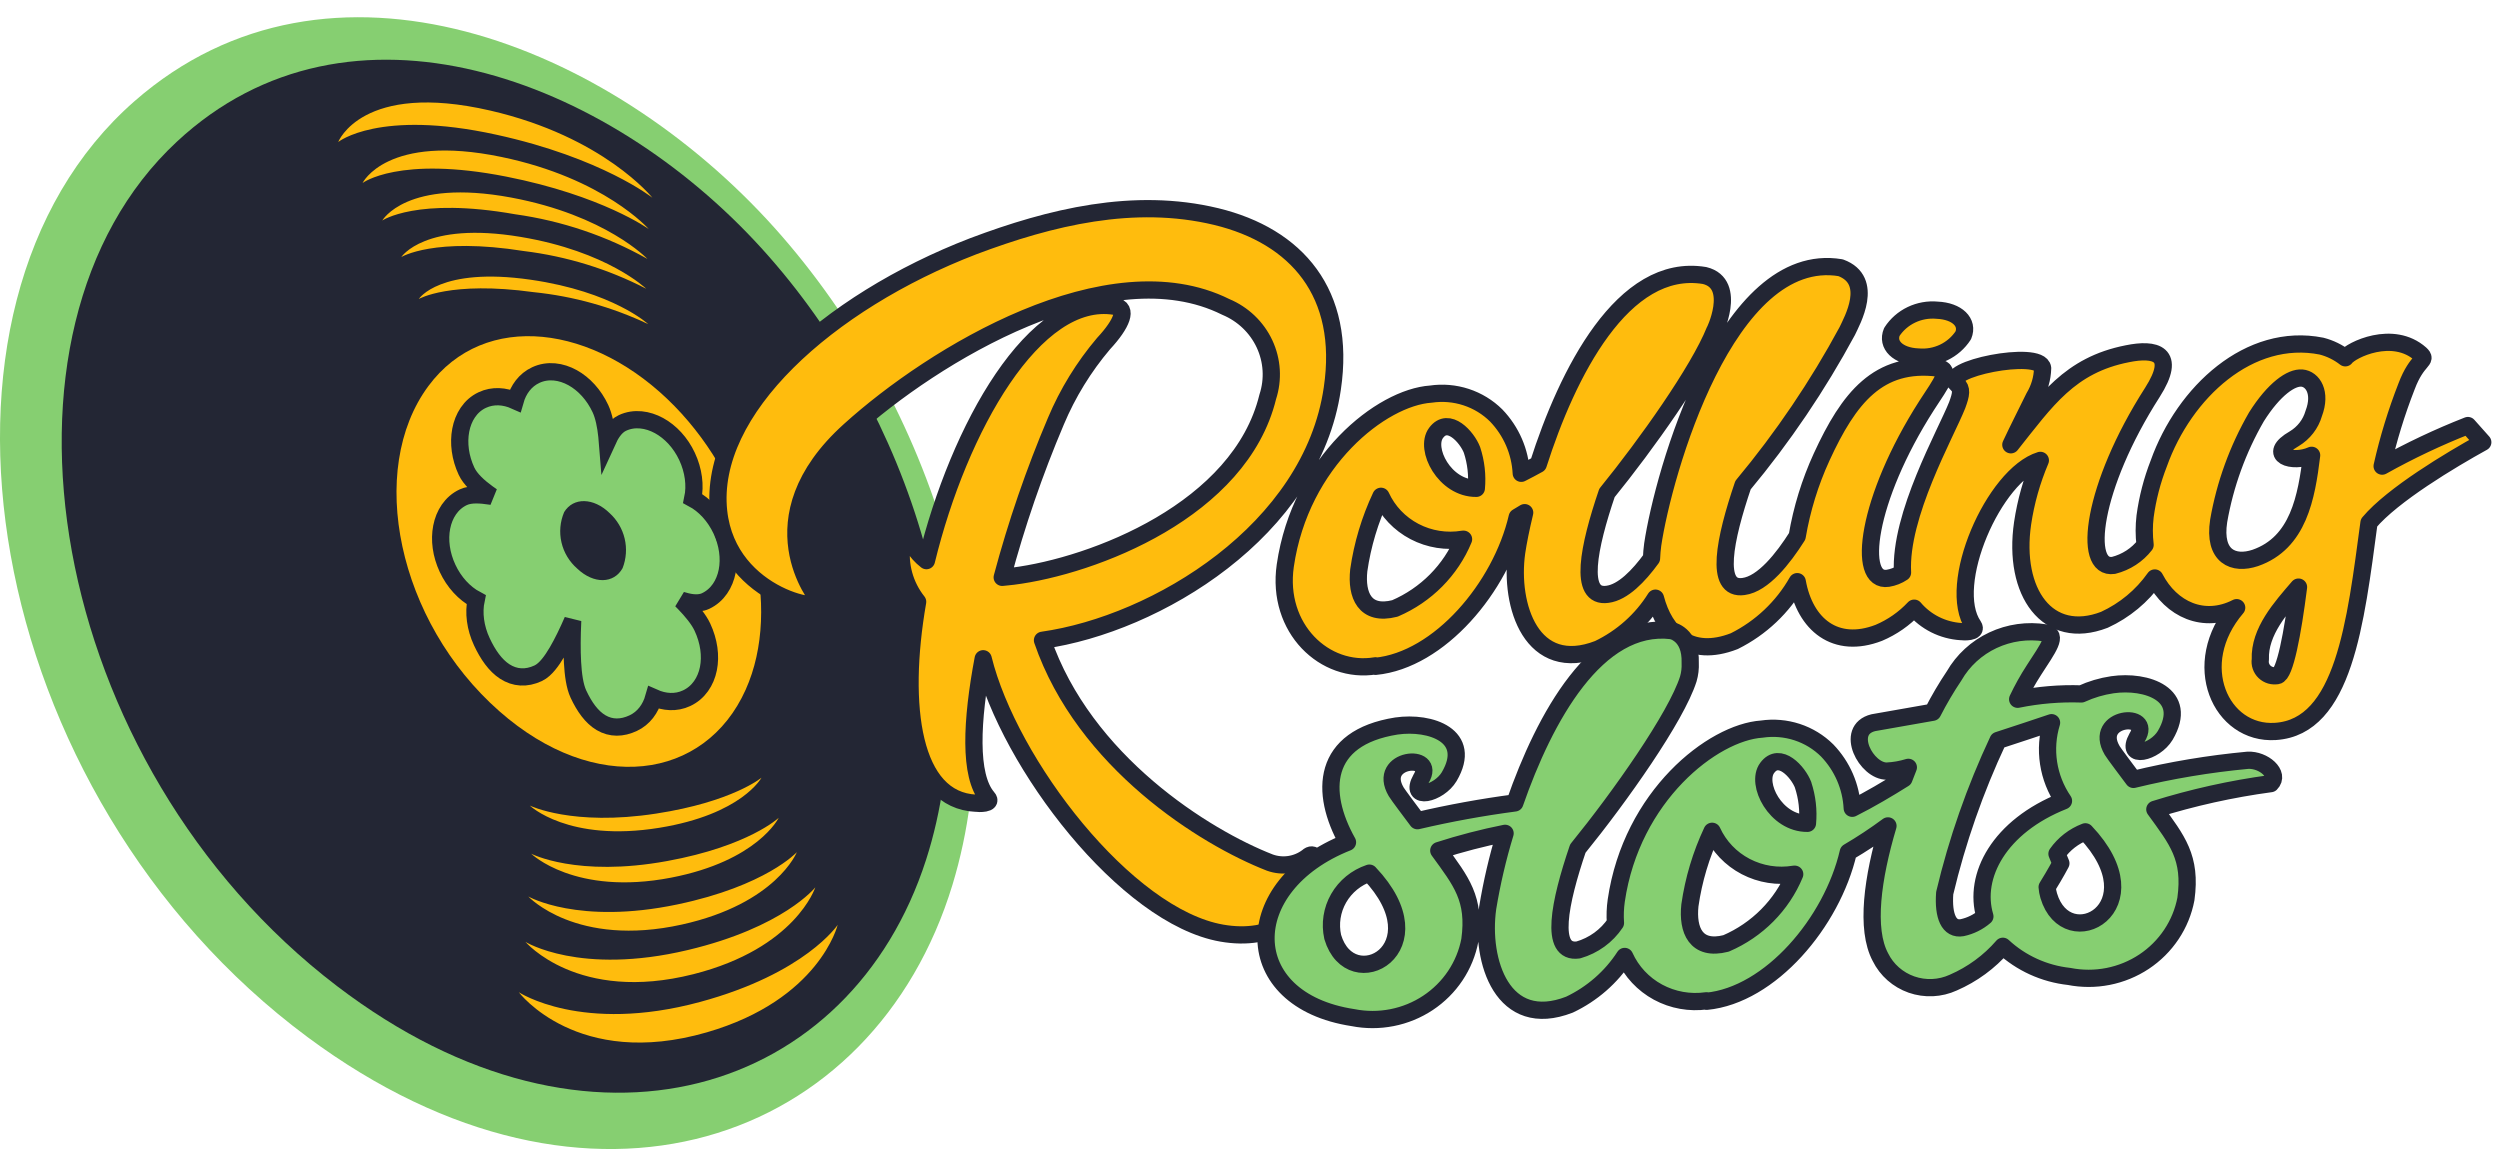 <svg width="145" height="68" viewBox="0 0 145 68" fill="none" xmlns="http://www.w3.org/2000/svg">
<path fill-rule="evenodd" clip-rule="evenodd" d="M55.242 51.322C59.019 38.917 54.141 23.502 44.929 13.222C35.332 2.522 19.094 -4.01 7.807 5.864C-5.802 17.77 -1.094 46.102 17.841 60.154C34.223 72.309 50.687 66.27 55.242 51.322Z" fill="#86CF71"/>
<path fill-rule="evenodd" clip-rule="evenodd" d="M53.714 49.861C57.386 38.439 52.869 24.009 44.215 14.45C35.172 4.465 20.245 -1.077 10.258 8.218C-1.513 19.167 2.696 44.34 19.55 57.196C34.282 68.43 49.368 63.382 53.714 49.861Z" fill="#232634"/>
<path fill-rule="evenodd" clip-rule="evenodd" d="M43.249 40.002C45.398 35.211 43.563 28.104 39.129 23.561C34.473 18.79 28.108 17.995 24.851 22.385C21.24 27.251 23.059 36.05 28.958 41.247C34.518 46.148 40.889 45.262 43.249 40.002Z" fill="#FFBC0D"/>
<path d="M27.617 34.781C26.935 34.419 26.337 33.774 25.958 32.962C25.585 32.163 25.474 31.312 25.619 30.572C25.763 29.832 26.174 29.164 26.874 28.838C27.1 28.732 27.366 28.703 27.611 28.701C27.866 28.7 28.151 28.728 28.446 28.775C28.475 28.779 28.504 28.784 28.533 28.789C28.444 28.728 28.357 28.667 28.272 28.606C27.761 28.233 27.277 27.798 27.057 27.326C26.691 26.543 26.582 25.693 26.723 24.951C26.864 24.211 27.269 23.531 27.973 23.202C28.595 22.912 29.271 22.968 29.879 23.24C30.062 22.598 30.453 22.044 31.075 21.754C31.774 21.428 32.55 21.541 33.21 21.905C33.87 22.27 34.452 22.902 34.824 23.7C35.026 24.134 35.137 24.709 35.199 25.297C35.209 25.393 35.218 25.491 35.226 25.589C35.321 25.38 35.429 25.181 35.553 25.011C35.69 24.824 35.868 24.639 36.101 24.531C36.79 24.209 37.566 24.325 38.225 24.685C38.887 25.048 39.476 25.675 39.85 26.477C40.229 27.289 40.34 28.163 40.179 28.918C40.861 29.28 41.459 29.925 41.839 30.737C42.211 31.535 42.322 32.386 42.178 33.127C42.033 33.867 41.622 34.534 40.922 34.861C40.673 34.977 40.396 34.984 40.154 34.956C39.95 34.932 39.735 34.88 39.518 34.812C39.572 34.866 39.626 34.92 39.678 34.974C40.127 35.437 40.53 35.925 40.739 36.373C41.123 37.194 41.236 38.046 41.087 38.785C40.938 39.525 40.516 40.174 39.823 40.497C39.202 40.787 38.526 40.731 37.917 40.459C37.735 41.1 37.343 41.654 36.722 41.944C36.082 42.243 35.444 42.258 34.861 41.915C34.318 41.594 33.896 41.002 33.547 40.255C33.336 39.803 33.245 39.12 33.206 38.416C33.165 37.69 33.177 36.862 33.213 36.069C33.214 36.041 33.215 36.013 33.217 35.985C32.938 36.628 32.629 37.273 32.319 37.8C32.156 38.078 31.986 38.334 31.813 38.542C31.648 38.742 31.447 38.94 31.212 39.05C30.526 39.37 29.859 39.326 29.274 38.946C28.726 38.59 28.295 37.968 27.947 37.222C27.567 36.409 27.457 35.536 27.617 34.781Z" fill="#86CF71" stroke="#232634"/>
<path fill-rule="evenodd" clip-rule="evenodd" d="M30.09 57.548C30.09 57.548 33.478 62.051 40.996 59.875C47.537 57.981 48.585 53.642 48.585 53.642C48.585 53.642 46.718 56.461 40.593 58.116C33.732 59.971 30.09 57.548 30.09 57.548ZM30.472 54.623C30.472 54.623 33.507 58.203 40.216 56.503C46.151 55.001 47.287 51.467 47.287 51.467C47.287 51.467 45.457 53.78 39.893 55.102C33.62 56.594 30.471 54.625 30.471 54.625L30.472 54.623ZM30.647 52.001C30.647 52.001 33.42 54.982 39.553 53.623C45.028 52.409 46.217 49.425 46.217 49.425C46.217 49.425 44.431 51.38 39.288 52.457C33.544 53.662 30.648 51.999 30.648 51.999L30.647 52.001ZM30.803 49.509C30.803 49.509 33.333 51.983 38.919 50.905C43.955 49.931 45.165 47.432 45.165 47.432C45.165 47.432 43.436 49.074 38.696 49.94C33.457 50.902 30.802 49.511 30.802 49.511L30.803 49.509ZM30.724 46.719C30.724 46.719 32.952 48.873 38.247 48.011C43.034 47.231 44.166 45.106 44.166 45.106C44.166 45.106 42.49 46.507 38.057 47.188C33.193 47.94 30.724 46.721 30.724 46.721V46.719ZM19.615 8.238C19.615 8.238 20.994 4.697 28.435 6.413C35.019 7.931 37.839 11.47 37.839 11.47C37.839 11.47 34.93 9.155 28.77 7.809C21.972 6.32 19.615 8.238 19.615 8.238ZM21.028 10.616C21.028 10.616 22.427 7.723 29.082 9.103C35.042 10.337 37.625 13.284 37.625 13.284C37.625 13.284 34.943 11.345 29.356 10.242C23.129 9.015 21.026 10.617 21.026 10.617L21.028 10.616ZM22.17 12.794C22.17 12.794 23.557 10.326 29.648 11.458C35.143 12.482 37.551 15.018 37.551 15.018C35.185 13.685 32.583 12.806 29.882 12.428C24.171 11.415 22.168 12.793 22.168 12.793L22.17 12.794ZM23.273 14.912C23.273 14.912 24.635 12.813 30.19 13.739C35.243 14.58 37.478 16.745 37.478 16.745C35.267 15.605 32.864 14.865 30.385 14.561C25.173 13.732 23.271 14.912 23.271 14.912H23.273ZM24.293 17.336C24.293 17.336 25.509 15.464 30.778 16.224C35.576 16.916 37.597 18.8 37.597 18.8C35.508 17.809 33.259 17.181 30.951 16.945C26.11 16.277 24.294 17.34 24.294 17.34L24.293 17.336Z" fill="#FFBC0D"/>
<path fill-rule="evenodd" clip-rule="evenodd" d="M36.11 32.953C36.324 32.406 36.366 31.809 36.23 31.238C36.095 30.667 35.787 30.149 35.348 29.752C34.437 28.863 33.252 28.826 32.721 29.702C32.484 30.259 32.429 30.874 32.566 31.462C32.702 32.05 33.023 32.582 33.483 32.982C34.443 33.891 35.61 33.857 36.11 32.953Z" fill="#232634"/>
<path fill-rule="evenodd" clip-rule="evenodd" d="M137.402 30.32C136.624 36.1 135.95 42.165 131.978 42.423C128.807 42.635 126.919 38.522 129.727 35.245C127.835 36.213 125.933 35.361 124.978 33.523C124.239 34.571 123.231 35.408 122.054 35.949C118.769 37.217 116.722 34.364 117.312 30.341C117.499 29.091 117.845 27.868 118.34 26.702C115.653 27.526 112.832 33.947 114.459 36.3C114.721 36.693 113.856 36.654 113.735 36.633C113.213 36.599 112.702 36.462 112.236 36.228C111.77 35.994 111.357 35.669 111.023 35.274C110.448 35.887 109.749 36.375 108.969 36.705C106.469 37.669 104.688 36.244 104.24 33.736C103.4 35.217 102.129 36.419 100.589 37.187C97.988 38.198 96.546 36.717 96.016 34.693C95.221 35.963 94.074 36.986 92.708 37.641C88.843 39.144 87.53 35.144 87.966 32.033C88.055 31.433 88.212 30.641 88.431 29.734C88.288 29.822 88.139 29.91 87.999 29.994C87.056 34.066 83.474 38.289 79.777 38.647V38.618C76.832 39.108 74.023 36.446 74.546 32.806C75.43 26.729 80.142 23.052 82.986 22.859C83.674 22.758 84.376 22.818 85.035 23.033C85.694 23.249 86.293 23.614 86.781 24.1C87.656 25.011 88.171 26.2 88.233 27.451C88.557 27.289 88.888 27.112 89.219 26.929C90.892 21.681 94.122 15.192 98.865 15.98C100.837 16.457 99.365 19.407 99.454 19.184C98.514 21.518 95.497 25.768 93.204 28.591C92.143 31.709 91.522 34.715 93.233 34.47C94.13 34.355 95.044 33.408 95.788 32.385C95.8 32.114 95.82 31.845 95.857 31.585C96.469 27.474 100.137 14.424 106.753 15.528C108.754 16.262 107.402 18.634 107.142 19.199C105.433 22.367 103.407 25.362 101.095 28.138C100.034 31.255 99.413 34.261 101.124 34.017C102.261 33.87 103.429 32.386 104.237 31.105C104.506 29.52 104.982 27.976 105.653 26.511C107.231 23.076 108.944 20.91 112.421 21.348C113.199 21.419 112.62 22.181 111.75 23.512C108.247 28.98 107.674 33.818 109.502 33.54C109.805 33.491 110.093 33.377 110.346 33.207C110.164 29.881 112.857 25.161 113.515 23.501C113.745 22.876 113.815 22.553 113.501 22.28C112.466 21.408 118.346 20.255 118.472 21.353C118.458 21.948 118.288 22.529 117.979 23.041C117.556 23.909 117.077 24.842 116.629 25.797C118.672 23.234 120.034 21.176 123.389 20.517C124.976 20.193 126.302 20.466 124.835 22.764C121.332 28.232 120.759 33.069 122.587 32.792C123.316 32.608 123.96 32.19 124.415 31.603C124.35 31.054 124.35 30.499 124.415 29.95C124.556 28.898 124.824 27.867 125.211 26.876C126.687 22.742 130.465 19.242 134.648 20.075C135.151 20.204 135.621 20.435 136.028 20.752C136.358 20.297 138.784 19.109 140.387 20.531C140.829 20.942 140.193 20.775 139.58 22.412C138.992 23.916 138.518 25.461 138.164 27.035C139.765 26.139 141.427 25.353 143.139 24.682L144.001 25.65C142.153 26.67 138.763 28.699 137.402 30.32ZM80.094 28.787C79.454 30.149 79.021 31.596 78.808 33.081C78.657 34.512 79.147 35.739 80.905 35.289C82.715 34.511 84.143 33.071 84.886 31.275H84.856C83.894 31.437 82.903 31.28 82.042 30.829C81.18 30.378 80.496 29.659 80.097 28.785L80.094 28.787ZM85.375 26.096C85.092 25.355 84.007 24.137 83.292 25.109C82.604 26.022 83.785 28.341 85.627 28.323C85.696 27.571 85.611 26.813 85.375 26.095V26.096ZM132.079 39.187C132.522 39.133 132.972 36.748 133.314 34.052C132.314 35.216 131.031 36.629 131.1 38.251C131.079 38.381 131.09 38.514 131.133 38.638C131.175 38.763 131.248 38.876 131.344 38.967C131.44 39.059 131.558 39.126 131.686 39.164C131.814 39.201 131.95 39.208 132.082 39.183L132.079 39.187ZM133.502 21.929C132.904 21.876 131.903 22.545 130.875 24.176C129.794 26.048 129.052 28.09 128.683 30.211C128.363 32.296 129.553 32.781 130.806 32.36C133.311 31.488 133.777 28.841 134.074 26.408C132.944 26.91 131.422 26.386 133.064 25.447C133.616 25.116 134.02 24.594 134.196 23.984C134.66 22.763 134.136 21.98 133.509 21.927L133.502 21.929ZM111.244 20.706C110.076 20.657 109.416 19.996 109.728 19.25C110.005 18.823 110.397 18.48 110.861 18.258C111.324 18.037 111.841 17.944 112.355 17.992C113.522 18.042 114.183 18.702 113.87 19.449C113.593 19.875 113.201 20.219 112.738 20.441C112.274 20.662 111.757 20.754 111.244 20.705V20.706ZM60.464 37.136C62.886 44.188 69.874 48.56 73.654 50.031C74.017 50.161 74.407 50.199 74.789 50.142C75.17 50.084 75.531 49.933 75.837 49.702C76.203 49.36 76.44 49.842 76.378 50.282C76.023 53.272 73.751 54.625 70.87 54.122C65.308 53.161 58.523 44.293 57.024 38.208C56.349 41.799 56.185 44.983 57.273 46.258C57.624 46.645 56.729 46.609 56.609 46.587C52.912 46.422 52.165 40.991 53.223 34.904C52.853 34.438 52.581 33.903 52.424 33.332C52.267 32.762 52.227 32.166 52.308 31.58C52.658 30.98 52.966 31.658 52.966 31.658C53.165 31.989 53.425 32.28 53.733 32.517C55.611 24.809 60.017 16.988 64.675 17.767C65.423 17.87 65.092 18.762 64.004 19.931C62.857 21.285 61.926 22.801 61.242 24.428C59.992 27.373 58.952 30.4 58.128 33.486C58.336 33.474 58.542 33.434 58.749 33.42C63.44 32.83 71.933 29.575 73.529 23.018C73.859 22.008 73.793 20.913 73.343 19.948C72.893 18.983 72.092 18.218 71.097 17.802C64.287 14.409 54.158 20.553 49.279 24.967C43.553 30.129 47.464 34.766 47.464 34.766C48.352 35.675 42.229 34.805 41.68 29.655C41.054 23.782 47.995 17.532 56.455 14.279C60.93 12.594 65.769 11.411 70.542 12.561C75.193 13.691 78.1 16.988 77.274 22.538C76.083 30.764 67.075 36.202 60.464 37.136Z" fill="#FFBC0D" stroke="#232634" stroke-linejoin="round"/>
<path fill-rule="evenodd" clip-rule="evenodd" d="M131.703 45.45C129.422 45.757 127.173 46.257 124.98 46.943C126.278 48.732 127.113 49.732 126.783 52.138C126.644 52.873 126.358 53.573 125.941 54.197C125.524 54.822 124.985 55.359 124.354 55.778C123.723 56.196 123.014 56.487 122.267 56.634C121.52 56.781 120.751 56.78 120.005 56.633C118.565 56.475 117.217 55.861 116.165 54.884C115.381 55.789 114.398 56.51 113.29 56.991C112.53 57.34 111.66 57.38 110.869 57.105C110.078 56.828 109.43 56.258 109.065 55.516C108.189 53.883 108.609 50.91 109.502 47.902C108.763 48.449 107.995 48.956 107.202 49.422C106.259 53.494 102.677 57.718 98.98 58.075V58.046C98.011 58.184 97.022 58.008 96.164 57.544C95.307 57.079 94.628 56.353 94.231 55.474C93.449 56.681 92.34 57.649 91.028 58.27C87.163 59.773 85.849 55.773 86.285 52.662C86.526 51.199 86.863 49.753 87.295 48.333C85.994 48.593 84.71 48.927 83.449 49.333C84.748 51.121 85.582 52.122 85.252 54.528C85.113 55.262 84.827 55.962 84.41 56.587C83.993 57.212 83.453 57.749 82.823 58.167C82.192 58.586 81.482 58.877 80.736 59.023C79.989 59.17 79.22 59.17 78.474 59.022C71.811 58.009 71.792 51.372 78.155 48.851C76.523 45.946 76.659 42.794 80.989 42.109C82.965 41.823 85.455 42.667 84.052 45.048C83.458 46.044 81.699 46.464 82.421 45.171C83.369 43.632 79.818 43.953 80.979 45.924C81.076 46.093 81.92 47.21 82.211 47.6C84.075 47.164 85.96 46.82 87.86 46.57C89.581 41.617 92.62 36.056 96.952 36.575C96.915 36.575 98.087 36.741 98.032 38.45C98.047 38.765 98.01 39.08 97.921 39.383C97.218 41.593 93.955 46.213 91.514 49.217C90.454 52.335 89.833 55.341 91.543 55.096C92.428 54.842 93.191 54.287 93.696 53.532C93.665 53.098 93.681 52.663 93.743 52.233C94.63 46.162 99.339 42.48 102.183 42.288C102.87 42.187 103.572 42.247 104.231 42.462C104.891 42.678 105.489 43.043 105.977 43.528C106.853 44.44 107.368 45.628 107.43 46.88C108.438 46.375 109.519 45.734 110.428 45.162C110.513 44.941 110.597 44.722 110.684 44.506C110.283 44.63 109.867 44.703 109.447 44.723C108.259 44.762 106.952 42.337 108.652 41.916C108.652 41.916 110.154 41.654 112.096 41.31C112.469 40.582 112.884 39.876 113.341 39.196C113.857 38.299 114.642 37.58 115.588 37.135C116.535 36.69 117.598 36.541 118.634 36.708C119.382 36.811 118.805 37.572 117.963 38.873C117.613 39.413 117.299 39.976 117.024 40.557C118.239 40.309 119.481 40.206 120.721 40.248C121.291 39.986 121.896 39.807 122.518 39.715C124.494 39.429 126.984 40.273 125.583 42.654C124.988 43.649 123.229 44.07 123.951 42.777C124.899 41.238 121.349 41.559 122.509 43.529C122.607 43.698 123.45 44.815 123.741 45.205C125.918 44.674 128.133 44.304 130.367 44.096C131.289 44.047 132.263 44.894 131.703 45.45ZM79.423 50.642C78.668 50.896 78.034 51.414 77.642 52.097C77.25 52.78 77.127 53.58 77.298 54.345C78.344 57.867 83.586 55.032 79.423 50.643V50.642ZM99.3 48.215C98.66 49.578 98.227 51.024 98.014 52.51C97.863 53.941 98.354 55.168 100.111 54.718C101.92 53.94 103.349 52.5 104.093 50.704H104.067C103.104 50.867 102.114 50.71 101.252 50.26C100.389 49.809 99.705 49.09 99.305 48.215H99.3ZM104.581 45.525C104.298 44.784 103.213 43.565 102.498 44.538C101.809 45.451 102.991 47.77 104.833 47.752C104.902 47 104.815 46.243 104.579 45.525H104.581ZM115.886 42.948C114.553 45.789 113.516 48.755 112.793 51.801C112.696 53.146 113.042 53.942 113.808 53.805C114.296 53.7 114.748 53.475 115.123 53.152C114.424 50.81 115.959 47.926 119.682 46.451C119.233 45.792 118.938 45.044 118.818 44.26C118.698 43.476 118.757 42.675 118.99 41.916C118.174 42.188 117.066 42.564 115.887 42.944L115.886 42.948ZM120.951 48.246C120.284 48.5 119.711 48.944 119.305 49.521L119.531 50.074C119.531 50.074 119.239 50.638 118.735 51.449C118.747 51.618 118.777 51.786 118.826 51.948C119.873 55.469 125.115 52.635 120.952 48.246H120.951Z" fill="#86CF71" stroke="#232634" stroke-linejoin="round"/>
</svg>
